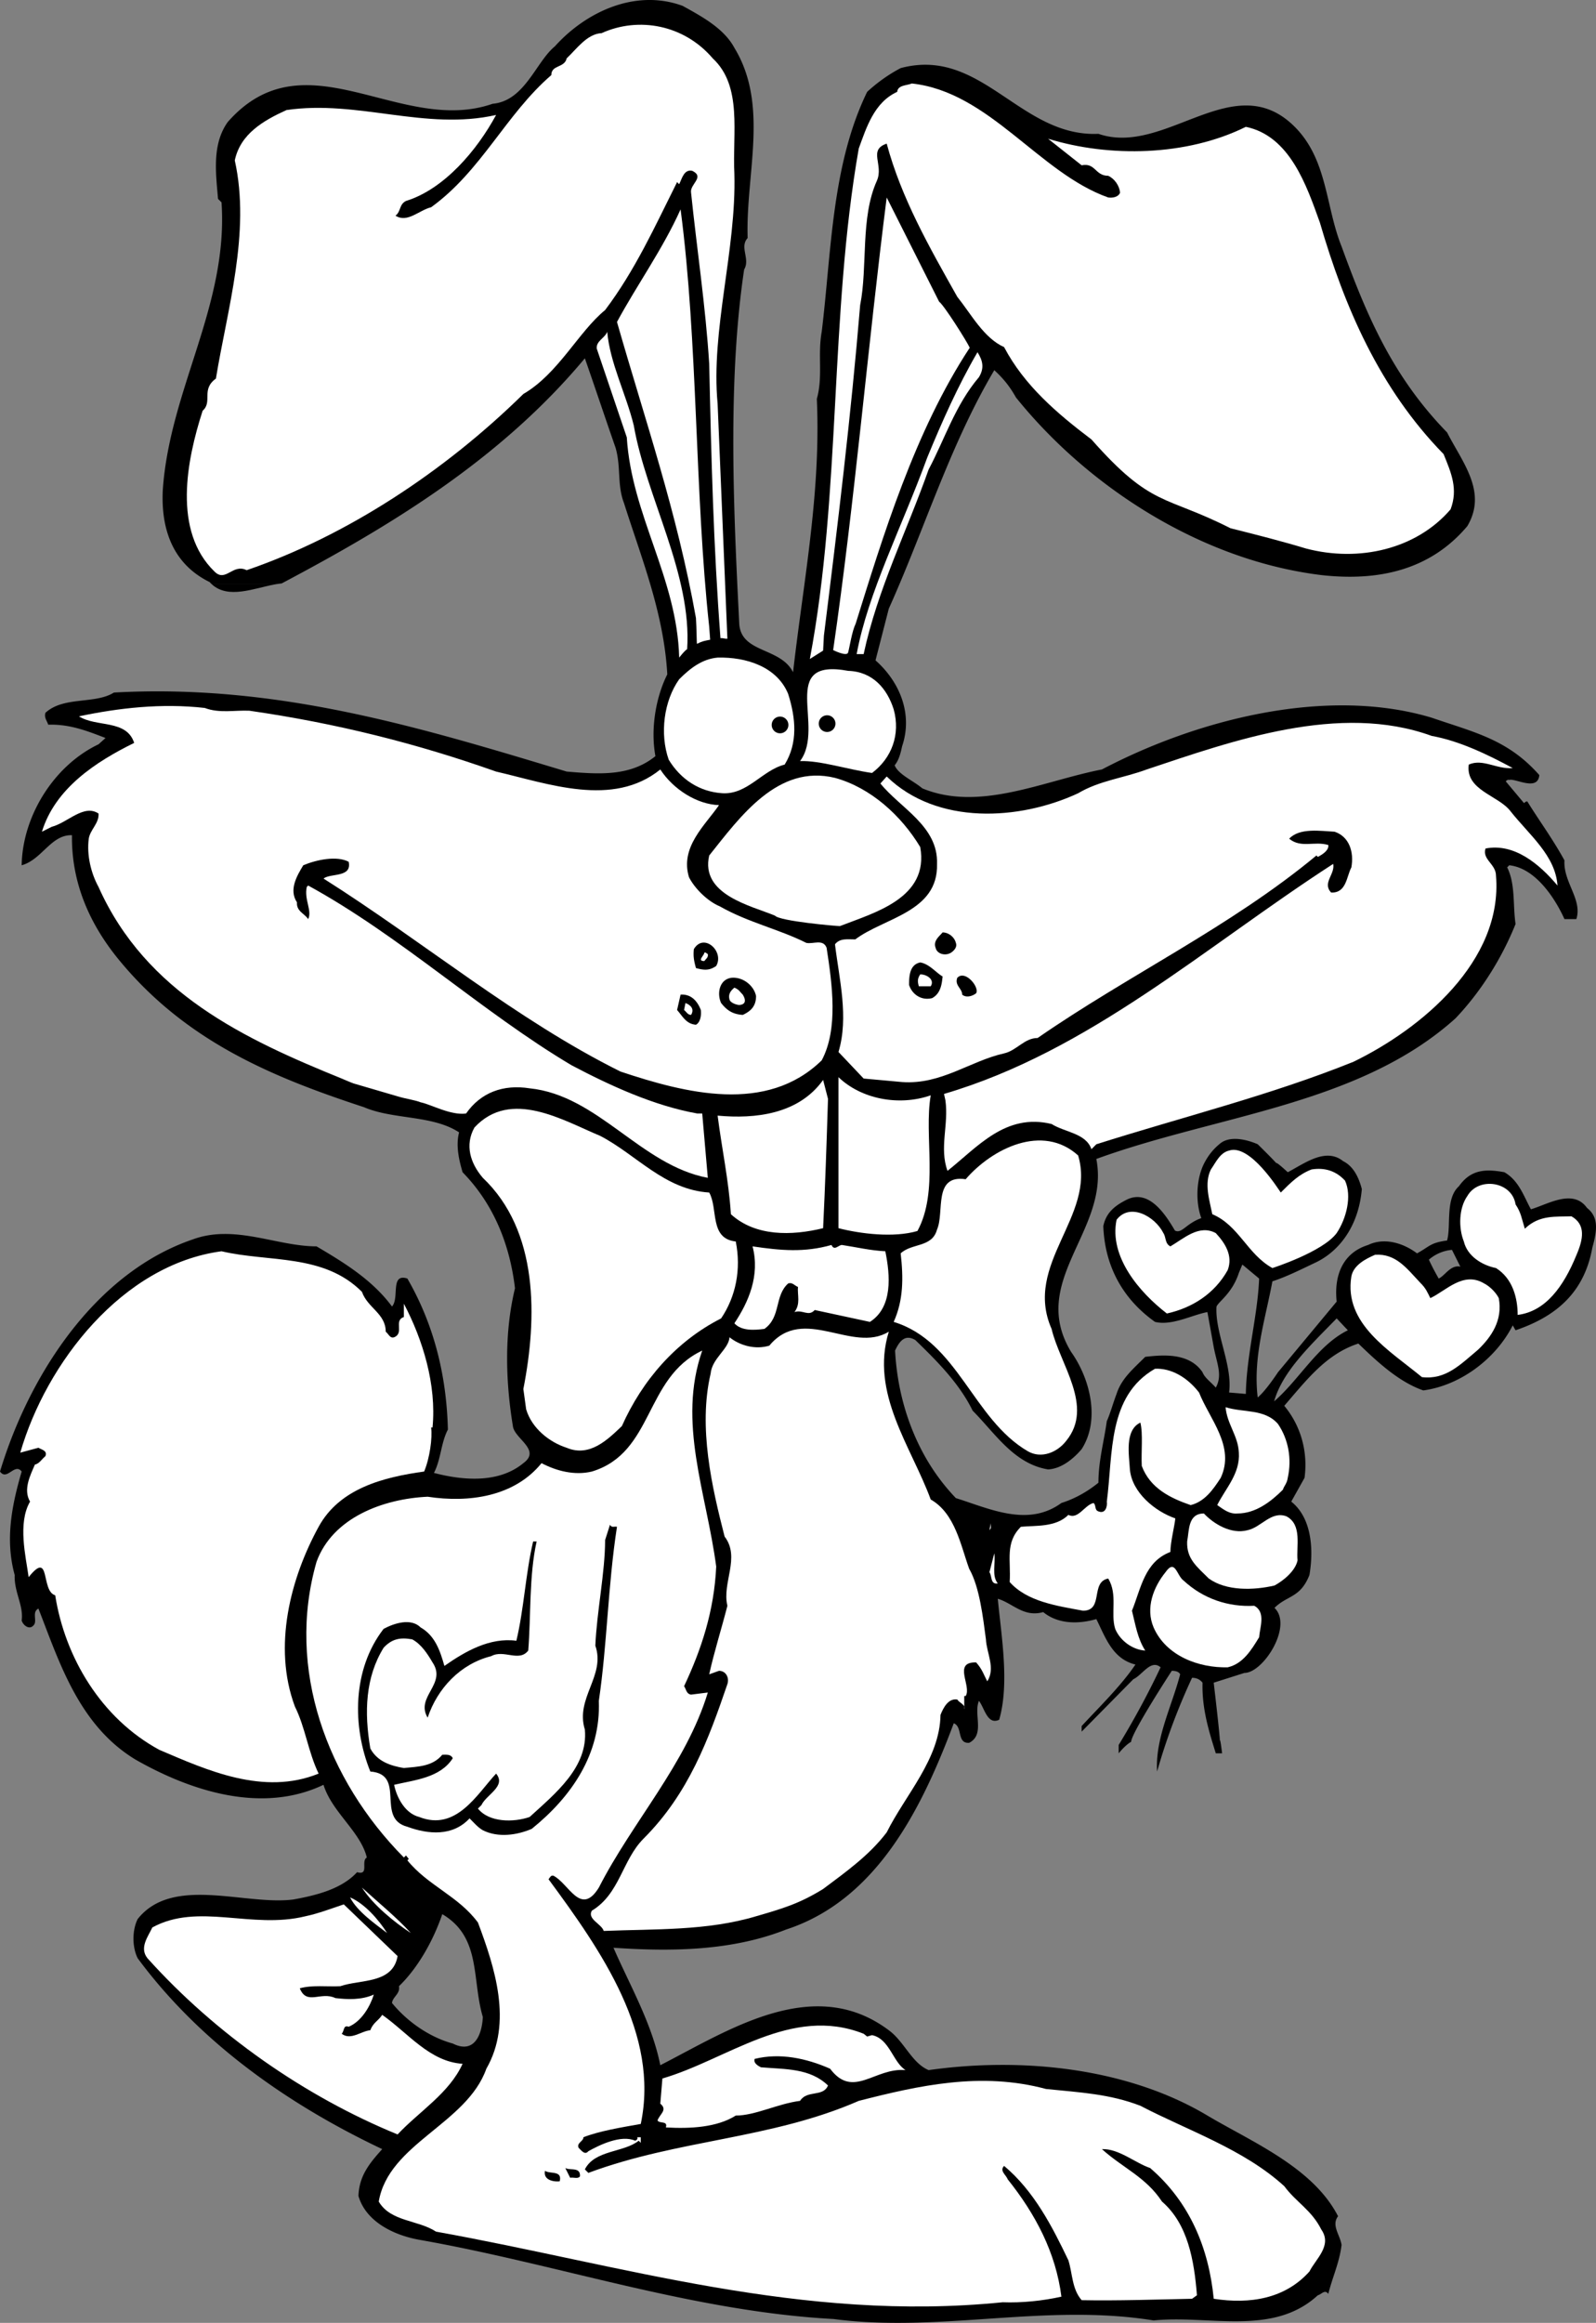 <svg xmlns="http://www.w3.org/2000/svg" width="228.415" height="332.189"><rect width="100%" height="100%" fill="#808080" stroke="none"/><path d="M138.703 249.24c-.312.017-.543-.038-.719-.148-.836-.527-.406-2.238-1.484-2.652-.328.875-.668 1.762-1.02 2.652-4.375 11.016-10.765 22.872-22.98 26.848-7.598 3-16.098 3.2-24.7 2.602 2.302 5.3 5.5 10.8 6.7 16.8 9.602-4.902 21.902-13.101 32.703-5 2.2 1.598 3.297 4.7 5.7 5.7 13.5-1.903 28.5-.301 39.898 6.5 6.402 3.8 15.101 7.398 18.699 14.398-1 1.3.3 2.7.5 4.102-.297 2.5-1.297 4.597-1.898 7-.5-.7-1 .097-1.5.199-6.399 5.898-15.5 2.8-23.5 3.601-15.5-2.5-30.5 1.797-45.801-.203-20.2-1.097-39.301-7.797-59.098-11.297-3.601-.601-7.8-2.5-8.902-6.3.101-2.903 1.601-4.7 3.402-6.7-13.101-6.203-25.902-15-35-27.3-.8-1.602-.8-4 0-5.602 5-6.3 15.399-1.898 22.297-2.8 3.3-.598 6.902-1.5 9.102-3.9 1.8.5.5-1.6 1.398-2.1-.898-3.7-5-6.5-6.2-10.4-8.8 4.2-19 .9-26.898-3.6A21.462 21.462 0 0 1 16 249.091c-5.57-5.105-7.96-12.542-10.5-19.05-1 .5-.098 1.8-.7 2.398-.597.7-1.5 0-1.698-.7.3-2.1-1.102-4.1-1-6.5-1.399-5.1-.399-10 1-14.8-1-1.3-2.102 1.402-3.102 0 .273-.902.57-1.812.89-2.723 4.481-12.8 13.551-25.996 26.712-30.476 6-2.2 12 1 17.699 1 3.902 2.3 8 4.8 10.8 8.601 1.102-1.203-.3-4.8 2.2-4 3.699 6.399 5.601 13.598 5.8 21.598-.527 1.004-.777 2.145-1.039 3.277-.238 1.016-.488 2.028-.96 2.922 4.199 1.102 9.3 1.5 12.8-1.398.723-.527.942-1.031.88-1.524-.16-1.28-2.235-2.476-2.38-3.777-1-6.098-1.3-13.098.301-19.7-.703-6-2.902-11.898-7.5-16.6-.121-.41-.242-.848-.351-1.298-.332-1.41-.528-2.96-.149-4.402-3.8-2.5-9.402-1.8-13.601-3.598-13.102-4.3-25.5-9.402-35.102-21.101-4.098-5-6.797-10.899-6.7-17.8-3-.099-4.3 3.5-7.198 4.3.101-6.899 4.5-14.2 11-17.3l1-.9c-2.602-1-5.102-2-8.2-1.902-.199-.597-.601-1-.402-1.699 2.602-2.398 7.102-1.2 9.8-2.898 23.403-1.301 43.903 5 64.802 11.3 4.699.399 9.101.7 12.699-2.203-.7-3.797 0-8.297 1.699-11.699-.254-4.496-1.215-8.73-2.426-12.848-1.16-3.945-2.55-7.789-3.773-11.652-1-2.598-.399-5.098-1.2-7.898-1.5-4.301-2.898-8.5-4.398-12.801-12.101 14.5-27.902 24-43.402 32.2-.336.03-.688.081-1.043.151h-8.906A5.967 5.967 0 0 1 30 83.24c-5.098-2.5-7-7.3-6.7-13.2 1-14.402 9.403-26.402 8.403-41.1l-.5-.5c-.3-3.599-.902-7.802 1.399-11 11.101-12.599 24.699 2 37.898-2.599 4.602-.402 6.203-6 8.902-8.203 4.399-4.898 11.5-8.297 18.301-5.797 2.7 1.5 5.899 3.2 7.399 6 5 8.2 1.601 18 1.898 27.2-1.2 1.3.402 3-.5 4.5-2.121 14.14-1.664 30.468-.977 45.05.09 1.915.188 3.801.278 5.649.3 4.2 5.902 3.3 7.699 6.898.484-4.242 1.07-8.406 1.625-12.547 1.164-8.742 2.184-17.39 1.777-26.55.899-3.2.098-6.301.7-9.602 1.398-11.398 1.398-23.8 6.5-34.3 1.3-1.2 2.898-2.4 4.8-3.4 11.598-3.1 17.098 9.9 28.301 9.4 9.598 3.3 19.399-9.7 28.098-1 4.699 4.702 4.402 11.402 6.699 17.1 3.602 9.9 7.3 18.602 15.102 26.602 2.199 4.297 5.8 8.5 2.898 13.399-5.398 6.398-12.898 7.898-20.898 7-17.2-2.102-33.399-12.602-43.7-25.399-.902-1.601-1.8-2.703-3.101-3.902-5.75 9.707-9.242 20.387-13.594 30.652a158.671 158.671 0 0 1-1.504 3.45l-1.902 7.398c3.402 3 5.402 7.602 3.8 12.3-.335 1.65-.71 2.274-1.062 2.704.523 1.316 2.676 2.203 3.961 3.297 8.203 3.398 17.402-1.102 25.703-2.7 13.7-7.199 32.2-11.902 47.2-7.402 6.097 2.102 10.898 3.102 15.398 8.203-.2 2.399-3.5.399-4.301.7-.2-.102-.398.097-.5.199l2.602 3.101c.199-.101.3-.3.5-.203 1.601 2.602 3.601 5.301 5.3 8.403-.199 3.097 2.598 5.597 1.7 8.398h-1.7c-1.402-3.098-4.199-7.3-7.902-7.7l-.297.302c1.2 2.398.797 5.398 1.2 8.097-1.801 4.5-4.7 9.403-8.602 13.5-13.801 12.403-34.098 13.801-51.399 20.102.04.2.075.402.102.601 1.441 9.883-9.781 17-3.703 27 2.699 3.797 4.199 9.7 1.5 13.899-.137.16-.278.316-.426.476-1.16 1.223-2.691 2.336-4.375 2.422-1.984-.324-3.605-1.238-5.047-2.422-2.121-1.746-3.848-4.074-5.75-5.976-1.902-3.899-5.101-7.102-8.203-10.102-1.5-.898-2.297.203-2.898 1.5.261 5.086 1.586 10.13 3.972 14.578a29.457 29.457 0 0 0 4.727 6.524c4.8 1.5 10.3 4.2 15.101.7 1.899-.599 3.7-1.599 5.301-2.9 0-1.495.184-2.921.422-4.324.258-1.503.57-2.976.777-4.476.5-1.102.899-2.602 1.399-3.899.699-2.203 2.402-3.601 4.101-5.3 2.598-.301 6.301-.602 8.2 2.199.3.8 1.199 1.398 1.898 2.2 1-1.802.145-3.45-.297-5.802l-.902-5c-2.2.403-5.098 2-7.5 1.403-4.801-3.403-7.2-8.2-7.399-13.7.399-1.902 1.598-2.902 3.399-3.8 3.172-1.52 5.535 2.199 6.851 4.441.996.496 1.559-.992 3.774-1.781-.875-2.426-.696-5.688.422-7.86.543-1.054 1.273-1.984 2.152-2.703 1.402-1.297 3.902-.699 5.5 0 0 0 1.895 1.852 2.664 2.703 0-.226 1.637 1.297 1.637 1.297.715-.37 1.508-.863 2.34-1.297 1.832-.968 3.84-1.68 5.562-.3.176.09.344.187.504.3 1.246.875 1.84 2.368 2.195 3.7-.48 5.539-3.441 9.074-6.8 10.597-1.899.903-4.102 2-6 2.602-1 5.398-2.801 10.8-2.102 16.601 1.145-.914 2.902-3.601 2.902-3.601l8.399-10.102c-.399-3.699.844-6.96 4.5-8.097 2.3-1.102 5-.301 7 1.199 1.844-1 1.844-1.5 4.3-1.84.602-2.098-.3-5.96 1.7-7.762 1.699-2.398 3.8-2.5 6.5-2 2.101 1.203 2.8 3.5 3.8 5.301 2.399-.7 6.024-3 8.024-.2 1.586 1.25 1.543 2.962.766 5.688-1.102 6.098-4.79 9.711-10.989 11.813l-.402-.7c-2.5 4.9-7.598 8.598-12.797 9.301-3.5-1.203-6.601-4.101-9.3-6.703-4.602 1.5-7.403 5.203-10.602 8.903a13.093 13.093 0 0 1 2.91 6.675 13.73 13.73 0 0 1-.008 3.625l-1.902 3.399c3 2.398 3.199 7 2.601 10.5-1.3 3.3-3.199 2.898-5 4.7 2.676 2.573-1.601 9.3-4.3 9.3l-4.399 1.398s.89 7.512.89 8.453c0-.94.31 1.649.31 1.649H174c-.168-.55-.34-1.098-.508-1.649-.8-2.664-1.472-5.386-1.39-8.453-.399-.5-.899-.699-1.5-.699a90.916 90.916 0 0 0-3.676 9.152 83.644 83.644 0 0 0-1.324 4.25c-.09-1.425.066-2.843.363-4.25.68-3.242 2.101-6.445 2.937-9.652-.199-.398-.699-.5-1.199-.5 0 0-5.785 8.863-5.816 10.152-.844.461-1.785 1.649-1.785 1.649v-1.2l.273-.449c2.094-3.46 4-7.007 5.727-10.652-1.399-1.2-2.602 1.102-3.899 1.7l-7.402 7.5v-.798c2.5-2.703 5.601-5.703 7.699-8.8-3.297-.801-4.297-3.903-5.598-6.5-2.402.699-5.402.8-7.601-1-2.801.8-4.399-1.301-6.5-1.903.5 5.301 1.699 12.102.199 17.301-1.7.8-2.098-1.7-2.898-2.7-.77 1.825.77 4.575-1.145 5.852a3.036 3.036 0 0 1-.254.149zm69.098-70.5a5.808 5.808 0 0 0-3.301 1.4c.402.902 1 2 1.402 2.702.899-.402 1.7-2 3.098-1.703zm-30 2.102-.5 1.2c-.965 2.949-2.906 4.074-3.2 4.82-.226 3.777 2.333 8.418 1.801 12.277l2.399.203c.101-5.601 1.699-11.203 1.902-16.5zm13.5 7.7c-3.7 3.8-7.75 7.562-8.95 11.86 3.602-3.099 6.25-8.06 10.551-10.161zm-128 85.199c-1.301 3.8-3.5 7.7-6.2 10.3.2 1.098-.898 1.5-1 2.4 2.2 2.698 5.399 4.901 8.7 5.8 3.199 1.601 4.199-1.5 4.3-3.8-1.601-5.4-.199-11.4-5.8-14.7"/><path d="M39.258 83.592c-2.985.555-6.555 2.094-8.906 0h8.906"/><path fill="#fff" d="M99.75 92.077c.777-.395 1.05-.426 1.887-.59l-.137-1.848c-2.098-19.297-1.598-40.797-4.098-59.699-2.5 5.602-6.3 10.902-9.101 16.102 4 14 8.59 27.16 11.3 42.336.102 1.511.102 3.672.149 3.699"/><path d="M164.902 29.94v.7c-.699.202-1.902-.298-2.199-1.2v-1.2c1.2-.198 1.2 1.2 2.2 1.7m3.8.2c-.101.202-.3.3-.203.5-.898-.598-2.797-.598-2-2.2 1 .102 2.102.7 2.203 1.7M55.902 32.342c-.5.2-1 .5-1.402.7-1.5-.903 1-1.801 1.402-.7"/><path fill="#fff" d="M112.8 99.24c1.102 3.5 1.403 7-.5 10.102-3.198.797-5.3 4.297-8.898 4.098-3.3-.2-6-2-7.699-4.8-1.3-3.7-.703-8.4 1.5-11.5 1.598-1.598 3.297-2.9 5.5-3.098 4.098-.102 8.5 1.3 10.098 5.199m15.101 2.199c1 3.602-.3 7-3.101 9.102-3.5-.5-7.399-1.801-10.301-1.7 3.703-4.902-3.297-14.8 6.902-12.902 3.473.106 5.551 2.512 6.5 5.5m3.801 19.7c1.297 7.3-6.562 9.374-11.5 11.3-.5 0-8.601-.7-9.3-1.5-3.45-1.426-10.7-3-9.403-8.598 4.402-5.5 9.8-13.101 18-11.101 5.102 1.398 9.5 5.398 12.203 9.898m1.5 35.501c-1 5.8 1.2 13.702-1.902 19.402-3.399 1-8.2.398-11.301-.403v-21.597c3.203 3.097 8.602 4.199 13.203 2.597m-14.703.501c-.2 6.402-.398 12.3-.7 18.5-4.5 1.1-9.698 1.202-13.198-2-.301-4.798-1.301-9.4-1.899-14.098 5.399.5 11.598-.2 15.098-5.102l.699 2.7m-17 13.402c1.3 2.3 0 6.597 3.8 7 .802 4 0 7.898-2.097 11-6.5 3.3-11.3 8.898-14.203 15.398-2 1.902-4.598 4.5-7.898 3.102-2.5-.801-5-2.801-5.801-5.5l-.399-2.903c2-10.199 2.2-22.597-5.8-30.199-1.801-2.098-2.602-4.7-1.2-7.2 5.2-5.6 12.7-1 18 1.2 5.2 2.7 9.2 7.7 15.598 8.102"/><path fill="#fff" d="M154.3 165.24c2.602 8.7-7.898 15.5-3.8 24.802 1.203 5.097 6.102 11.097 2.102 16-1.301 1.699-3.602 2.597-5.5 1.5-7.899-4.602-10-15.7-19.2-18.5 1.399-3.102 1.399-6.301 1-9.801 1.598-1.5 4.5-.8 5.2-3.399 1.101-2.5-.602-7.902 4.101-7.203 3.797-4.398 11-8 16.098-3.398M120.5 178.042c2 .3 4.102.8 6.203.898.7 3.402 1.098 8-2.203 10.102l-7.898-1.7c-.899 1-1.7-.101-2.899.297.899-1.199.399-2.398.5-3.597-.5-.2-.8-.7-1.402-.5-2 1.8-1 4.8-3.399 6.5-1.5.199-3.3.3-4.3-.801 2-3 3.699-6.8 2.601-11 4.098.601 7.399.898 11.297-.2.402.9 1 0 1.5 0m-68.7 6.699c.802 2.302 3.403 3.102 3.403 5.7.399.3.598 1 1.2.8 1.5-.6-.102-2.398 1.398-2.898v-1.902c2.699 5.102 4.699 11.602 4.101 17.7h-.199c.2 1.5-.203 4.402-1 6.3-5.8.8-12.101 2.402-15.101 7.902-4 7.297-6.602 17.098-3.399 25.7 1.5 3 1.899 6.5 3.399 9.597-7.899 3.203-16-.5-22.801-3.398-8.301-4.5-13.5-13.2-14.899-22.102-2.101-.597-.601-6.597-3.8-2.597-.399-2.903-1.602-7.7.199-10.801-1-1.7 0-3.7.699-5.3.602-.099 1-.802 1.5-1.2.3-.8-.5-.899-1-1.2l-2.598.7c3.7-12.8 14.598-26.899 28.801-28.8 6.797 1.6 14.598.3 20.098 5.8M183.3 170.542c1.5-1.5 2.602-2.602 4.403-3.301 1.899-.3 3.5.2 4.797 1.601 1 2.2.203 5.399-1.2 7.5-2 2.7-9.198 5-9.198 5-3.602-2-4.801-6.101-8.602-7.703-.398-2-1.2-4.398-.2-6.398.7-1 1.302-2.399 2.602-2.7 3-1 7.098 5.598 7.399 6m33.601 1.699c.801 1.2.868 2 1.325 3.477 2.109-2.039 4.476-1.675 6.675-1.777 2.098 1.2 1.684 3.3.7 5.574-1.832 4.477-4.399 8.028-8.399 8.528 0-2.403-.703-5.2-3.101-6.7-2-.402-4.102-1.703-4.602-3.8-.797-2-.7-4.801.5-6.5 1.602-2.801 6.402-2.102 6.902 1.199m-50.402 4.101c.402.598.203 1.5 1 1.899 1.902-1.102 4.102-3.2 6.5-1.899 1.3 1.399 2.5 3.2 1.703 5.297-1.902 3.403-5.101 5.403-8.703 6.203-3.898-3-8.297-8.101-7.2-13.402 1.903-2.5 5.5-.5 6.7 1.902m36.75 7.086c.836.813 1.05 1.414 1.453 2.211 2.2-1 4.7-3.898 7.7-2.097.8.398 1.699 1.3 2.097 2.097.602 3.203-1.105 5.602-2.973 7.387-2.566 2.152-4.625 4.316-8.027 3.914-4.598-3.8-11.2-7.598-10.098-14.398.301-1.602 2-2.5 3.399-3.102 3-.2 4.55 1.988 6.449 3.988"/><path fill="#fff" d="M127.203 190.44c-2.703 8.8 3.2 16.402 6 24 3.5 2 4.297 6.602 5.5 9.902 1.5 2.598 2 7.098 2.399 10.098.101 2 1.398 4.102.199 6-.5-.898-.7-1.7-1.598-2.7-3.402-.1-.601 3.4-1.5 4.802H138v1.898c.203-.7-.7-.898-1-1.398-1.297-.2-2 1.199-2.398 2.199-.102 6.3-5 11.398-7.7 16.8-2.5 3.301-5.902 5.7-9.101 8.098-3.399 2.102-5.801 2.801-9.598 3.903-7 2.097-14.402 1.8-21.8 2.097-.301-1-2.403-1.699-1.7-2.898 4-2.399 4.344-7.246 7.399-10.3 6.468-6.466 9.3-14.2 12-22.099.3-.902-.2-1.902-1.2-1.902l-1.402.5c.703-3.2 1.703-6.3 2.602-9.8-.801-3.298 1.898-6.9-.399-9.9-1.8-7-3.8-15.6-2-23.3.2-2.2 2.598-3.5 2.7-5.2 1.5 1.2 3.699 1.802 5.699 1.2 4.898-5.898 11.898 1.2 17.101-2"/><path d="m146.402 224.842-.5.399c-.8-1.3-.5-3.5-.199-5 1.598.5.297 3.3.7 4.601"/><path fill="#fff" d="M103.11 91.26c-1-13.203-1.31-25.52-1.61-39.218-.5-8.102-1.797-16.7-2.598-24.5-.199-1.2 2-2.2.2-3.102-1.2-.3-1.5 1.102-1.899 1.902l-.3-.3c-3.2 6.398-6 12.597-10.301 18.3-3.801 3.098-6.7 9.098-11.7 12-11.3 11.098-25.3 20.297-39.601 25.2-2-1-3 1.8-4.598.199-6-5.8-4-15.899-1.703-23 1.477-1.29-.281-3.024 1.902-4.602 1.598-9.797 5-20.898 2.7-31.199.8-3.8 4.101-5.7 7.398-7.2 10.203-1.5 19.902 3 30 .7-2.7 5-7.398 10.602-12.898 12.3-1 .5-.7 1.5-1.5 2.102 1.699 1.098 3.398-.8 5.101-1.203 7.2-5.199 10.7-13.297 17.2-18.898 0-1.5 1.898-1 2.199-2.399 1.398-1.3 2.898-3.5 5-3.601 5.3-2.399 11.8-1.2 15.898 3.601 4.3 4 2.8 10.7 3.102 16.5.3 10.899-3.399 22.399-2.399 32.899l1.399 33.601c-.332.028-.645-.12-.993-.082"/><path fill="#fff" d="M98.344 92.827c-.418.3-.79.781-1.14 1.215-.302-11.403-6.802-20.301-7.5-31.5l-4.302-12.7c-.101-1.101 1.2-1.5 1.5-2.402.399 4.5 2.7 8.902 3.801 13.402 1.797 10.297 8.34 21.286 7.64 31.985m60.259-64.587c.699.102 1.5-.1 1.699-.698-.098-1-.801-2-1.7-2.403-1.898 0-1.8-1.898-3.8-1.5L150 19.842c8.8 2.7 19.8 2.5 28.3-1.703 6.302 1.301 8.7 8.403 10.602 13.703 3.5 12 8.5 23.7 17.7 33.098 1.101 2.7 2.101 5 1 7.902-4.899 5.7-13.102 7.598-20.7 5.598-3.3-1-7.199-2-10.8-2.898-9.434-4.785-11.258-2.914-19.899-12.7-4.902-3.703-9.601-7.703-12.5-13.203C140.801 48.342 139 44.94 137 42.44c-4-7.098-8-14.098-10.098-21.898-2.699.898-.402 3-1.402 5.3-2.398 5.297-1.297 12.297-2.398 17.797-1.301 15.703-3.188 31.262-5.188 47.262l-.113 2.14-1.899 1.2c4.5-23.8 2.801-49.102 7-73 1.098-3 2.2-6.602 5.5-8.102.098-1 1.399-.898 2.098-1.199 11.102 1.2 18.203 12.8 28.102 16.3"/><path fill="#fff" d="M138.785 49.73c-7.902 12-12.457 27.097-16.32 39.448-.543 1.13-.844 3.25-1.086 4.137-.176.637-2.14-.348-2.14-.348 3.1-21.3 4.964-43.527 7.663-64.726l7.5 14.898c.7.5 3.98 5.688 4.383 6.59"/><path fill="#fff" d="M139.895 50.37c.734 1.16 1.027 2.23.207 3.57-3.399 4-4.899 8.887-7.2 13.2-3.101 8.8-7.3 17.1-9.3 26.402h-1c1.644-8.86 6.43-18.055 10.101-28.102 2.098-5.098 4.395-10.273 7.192-15.07M35.703 101.64c12.5 1.8 24 4.702 35.297 8.702 7.402 1.7 16.703 5.2 23.5-.3 1.902 2.898 5.3 5 8.402 5.097-2 2.903-5.601 6-4.3 10.301.8 1.602 2.664 3.45 4.414 4.176 4.125 2.336 8.386 3.226 12.386 5.226 1 .2 2.399-.601 2.899.7.8 5.199 1.699 11.597-.7 16.097-7.898 7.703-19.5 4.703-28.8 1.602-14.899-7.399-28.098-18.5-42.5-27.602 1-.797 4.101-.097 3.601-2.398-1.699-.899-4.601-.3-6.5.5-.902 1.5-2.101 3.5-.902 5.3-.098 1.301 1.102 1.598 1.602 2.4.601-1.2-.602-2.802-.2-4.599l.2-.203C57.3 133.842 69 144.741 81.8 152.342c5.5 2.899 11.8 5.797 18 6.899h.699l.8 9.2c-9.597-1.802-15.698-11.802-25.5-12.802-3.8-.597-7 .602-9.097 3.602-2.203.3-5-1.3-6.5-1.602-.703-.297-2.101-.5-3.101-.797l-6.5-1.902c-.301-.098-1.7-.7-1.7-.7-13.8-5.6-28-12.198-34.8-27.398-1.102-2-1.7-4.601-1.399-6.902.2-1.3 1.5-2.2 1.399-3.598-2.102-1.402-4.399 1.297-6.7 1.899l-1.402.7c1.902-6.2 7.703-10 13.203-12.7-1.101-3.399-5.402-2.2-7.902-3.8 5.699-1.2 11.8-1.9 18-1.2 2.101.8 4.3.3 6.402.398m180.798 8.203c-2.297.2-4.297-1.402-6.297-.5-.5 3.7 4.297 4.399 6 6.7 2.7 3.398 6.399 6.3 6.7 10.597-2.602-3.097-6.2-6.097-10.301-5.297-.5 1.598 1.5 2.2 1.5 3.899 1 12.2-10.7 21.898-20.399 26.601-11.902 4.797-24.5 7.899-36.8 11.797l-.7.703c-.8-2.3-3.8-2.402-5.703-3.601-6.598-1.602-10.598 3.3-14.898 6.7-1.2-3.302.199-6.599-.301-10.099l-.2-.902c20.801-6.098 37.301-21 55.7-32.898.3 1.5-1.598 2.699-.301 4.097 2.203.102 2.203-2.297 2.902-3.597.399-2.2-.3-4.403-2.402-5.102-2-.098-5-.598-6.5 1 1.703 1.402 3.602.3 5.602.902.101.7-.7 1.297-1.5 1.7l-.2-.2c-12.3 10.2-26.902 17.098-39.902 26.098-1.898 0-3 1.8-4.797 2.2-4.902 1.1-9 4.5-14.601 4.1l-5.5-.5-3.602-3.8c1.5-5 .102-10.398-.5-15.398.703-.903 1.8-.7 2.902-.7 4.098-3.101 11.899-3.902 11.7-10.8.199-5.403-5.301-8-8.102-11.5l.902-1c7.2 7 19 6.3 27.399 2.398 3-1.8 6.601-2.2 9.8-3.398 12.301-4.102 27.602-9.602 40.801-4.801 3.899.7 7.899 2.601 11.598 4.601m-114 114.2c-.297 6.3-2.098 11.8-4.598 17.097.301.403.301 1.102 1 1.203l2.399-.3c-3.098 10.199-10.801 18.5-15.598 27.898-2.601 4.2-4.3-.598-6.5-1.7-.402-.1-.5.302-.703.5 7.602 10.302 15.902 22.2 13.203 35-2.8.5-5.902 1-8.203 1.9 0 .6-1 .8-.7 1.5.403.402.903 1.1 1.403.5 1.598-.9 4.7-2.4 6.7-1.5.199-.098.398-.2.3-.5h.5v.8l-.3-.3c-2.102 1.702-6.301 1.3-7.7 4.1l.5.5c12.899-4.8 26.098-4.8 38.7-10.3 8.597-2.2 17.5-4.2 26.8-1.7 4.899.5 9.098.7 13.5 2.4 6.7 3.5 14.797 6.202 20.598 11.5 1.699 2.3 3.902 3.402 5.3 6.202 1.602 2.297-.8 4.2-1.699 6-3.5 3.899-8.5 4.7-13.699 3.899-.703-7.2-3.402-13.8-9.101-18.7-2.102-.699-4.5-2.8-6.899-2.699 3 2.7 6.297 4 8.598 7.5 3.699 3.2 4.601 8.399 5 13.399l-.7.5c-4.898.101-10.8.3-15.8.2-1.399-1.599-1.301-3.802-1.899-5.7-2.3-4.8-4.902-9.899-9.199-13.5-.703.7.297 1.3.5 1.898 4 5 6.899 10.5 7.7 16.801-2.7.602-5.7.902-8.403.8-28.797 2.9-54.398-5.3-81.098-10.1-2.601-1.7-6.5-1.4-8.199-4.298 1.399-8.3 12.598-11.101 15.399-19 3.8-6.601 1.199-14.5-1.2-20.902-2.8-3.8-7.199-5.3-10.101-8.898l.199-.2-.398-.5-.301.297c-11-11.097-16.899-27-12.5-42.297 2.3-6.3 9.5-9 15.902-9.3 5.899.898 12.399 0 16.297-4.801 2.102 1.101 4.703 1.8 7.203 1.2 8.899-2.7 7.5-13.4 15.797-17.302-3.598 10.301.602 20.301 2 30.903m69.102-24.902c1.5 3.8 5.199 7.702 3.101 12.202-1.101 1.7-2.3 3.399-4.3 3.899-2.903-1-5.801-2.399-7-5.602-.102-2 .199-4.597-.2-6.199-2.3 1.102-1.601 4.7-1.5 6.7.297 3.3 3.598 6 6.5 7-.101 1.1-.703 3.402-.703 4.8-3.7 1.402-4.2 5.2-5.5 8.402.5 2 .8 4 1.902 5.7-1.8-.102-3.601-1.403-4.3-3.102-.7-2.2.398-4.898-1-7.2-2.602.5-.602 4.602-3.602 4.602-3.797-.703-8-1.3-10.5-4.101.203-3.102-.7-5.602 1.602-7.899 2.101-.203 5 .098 6.8-1.703 1.399.703 2.301-1.398 3.598-1.699.402.3.102 1 .703 1.2 1 .402 1.297-.7 1.2-1.4.898-6.898.097-15.1 6.898-19 2.3-.1 4.601 1.2 6.3 3.4"/><path fill="#fff" d="M182.902 203.64c1.5 2.202 2 5 1.399 7.702-.113.817-.528 1.149-.7 1.7-1.699 1.699-3.898 3.398-6.5 3.398-1.199.102-2-.598-2.898-1.2 1.2-2.398 3.297-4.5 3.098-7.5-.098-2.398-1.7-4.1-1.899-6.5 2.5.802 5.598.2 7.5 2.4"/><path fill="#fff" d="M178.5 218.842c2-.402 3.402-2.8 5.602-2 2.3 1.2 1.398 4.297 1.601 6.297-.3 1.5-2 2.903-3.3 3.602-3 .7-6.903.8-9.403-1-1.7-1.7-3.2-2.8-3.098-5.3.301-1.599.098-4 2.399-4 1.402 1.5 3.902 3 6.199 2.401m-36.898 0 .199-1v.7zm0 0"/><path d="M88.3 218.342c-1.3 8.399-1.398 16.797-2.597 24.899.297 7.601-3.902 13.7-9.601 18.3-2.102.9-4.801 1.301-7 .2-.7-.399-1.301-1.102-1.899-1.7-2.402 2.598-5.902 2.301-8.902 1.2-4.598-1.2-.098-7.5-5.301-7.899-2.598-6.402-2.598-14.601 1.902-20.402 1.5-.8 3.899-1.598 5.301-.2 2.098 1.2 2.797 3.4 3.399 5.5 3-2.1 6.5-4.1 10.3-3.6 1.098-4.598 1.301-9.5 2.399-14.2h.5c-1.098 4.902-.801 10.7-1.2 15.602-1.3 1.699-3.5-.2-5.3.8-4.399 1.098-7.7 4.598-9.098 8.797-1.8-3 2.797-4.797.7-7.898-.7-1.2-1.602-2.602-2.903-3.3-1.7-.302-2.898-.099-4.098 1.198-2.601 4.203-2.8 9.203-1.902 14.403 1 1.898 3 2.5 4.8 2.8 2-.203 4.102-.203 5.5-1.902.602 0 1.2-.098 1.5.5-1.8 2.8-5.398 3.102-8.398 3.8.399 1.9 1.598 4.102 3.598 4.602 5.3 2.098 8.3-3.3 11-6.203 1.5 1.801-1.398 3-2.098 4.5l-.5.5c1.598 2 5.098 2 7.399 1.203 3.601-3.3 8.402-7.101 7.902-12.5-1.402-4.5 3-7.703 1.5-12 .2-4.8 1.399-10.5 1.399-15.101l.699-2.2c.199.5.699.2 1 .301"/><path fill="#fff" d="M142.8 226.44c-1.097.2-.8-1.098-1.198-1.598l.699-2.703c.199 1.5-.399 3.203.5 4.301m26.601-.398c2.801 2.597 6.399 3.8 10.098 3.597 1.703.903.8 3.102.703 4.5-1.101 1.801-2.3 3.801-4.5 4.301-4.101.102-8.8-1.598-10.601-5.7-1.2-2.8 0-5.8 1.699-7.898 1.402-2 1.601.5 2.601 1.2M58.8 276.44c-2.3-1.5-5.398-4-7-6.5 2.302 2.102 4.903 4.2 7 6.5m-3.398 0c-1.699-1.3-4.3-3.098-5.3-5.098 2.101.899 4.101 3.2 5.3 5.098m1.5 3.3c-.699 4-5.3 3.302-8.199 4.302-1.902.097-4-.2-5.8.3 1 2.5 3 .399 5.097 1.399 1.703.2 3.703.3 5.5-.5-.5 1.601-1.7 3.8-3.598 4.601-.8-.3-.601.598-1 1 1.301 1 2.801-.402 4.098-.5.402-1.101 1.102-1.3 1.703-2.203 3.7 2.602 6.797 6.703 11.5 7-1.902 4.203-6.203 6.801-9.3 10.102-13.2-5.399-26-14.3-35.801-25.2-1.2-1.5.101-3.1.699-4.402 6.601-3.597 14.199.301 21.902-1.597 1.899-.403 3.7-1.102 5.5-1.7l7.7 7.399m67.199 11.499.699-.198c2.5.5 3 3.898 4.8 5-4.398-.403-7.5 4.199-10.8-.2-3.399-1.5-7.2-2.3-10.801-1.402-.2.602.5 1 .902 1.2 3.5.3 7 .1 9.598 2.6-.7 1.7-3 .602-4 2.2-3.2.402-6.398 2.102-9.2 2.102-2.698 1.699-6.5 1.898-10 1.699.302-1-.898-.5-1.198-1 .3-.899 1.5-1.5.398-2.399l.3-3.601c9.302-2.7 18.403-10.5 28.802-6.399l.5.399"/><path d="M83 311.24c-.297.4-.898.102-1.398.2l-.7-1.398c.7.398 2.2-.2 2.098 1.199m-2.898.699c-.7.102-2.399-.098-2.102-1.5.703.5 2.5-.098 2.102 1.5m31.57-207.074a1.194 1.194 0 0 0 0-2.387 1.194 1.194 0 1 0 0 2.387m6.75-.188a1.194 1.194 0 0 0 0-2.386 1.194 1.194 0 1 0 0 2.386m18.378 30.164c.302.797-.698 1.399-.698 1.399-.801.5-2 .2-2.2-.7-.402-1 .598-1.699 1-2.199.801 0 1.676.61 1.899 1.5M102.5 138.14c-1 .702-1.797.6-2.898.3-.301-1.098-.399-1.7-.301-2.7 1.402-2.398 4.402.302 3.199 2.4m32.402 1.5c-.101.902-.199 2.402-1.5 3.1-1.601.4-2.902-.6-3.3-1.898 0-1.3.101-2.902 1.601-3.203 1.297.203 2.297 1.5 3.2 2m4.8 2.403c-.5.398-1.402.699-2 .199 0-.899-1.101-1.3-.703-2.399 1.102-1.203 3.203 1.297 2.703 2.2m-31.5.398c0 1.402-.687 2.137-1.902 2.7-1.5-.098-2.301-.7-3.098-1.7-.601-1.3-.3-3.3 1.399-3.598 1.699-.203 3.3 1.098 3.601 2.598m-7.903 2c.102.8-.097 1.8-.698 2.102-1.399-.102-1.899-1.2-2.7-2.102l.5-2.2c1.5-.1 2.399.9 2.899 2.2"/><path fill="#fff" d="M101.3 136.44c.102.5-.3.7-.5 1-1.097 0 0-.8 0-1.2.2-.1.302.102.5.2m31.903 4.602H131.5c-.2-.7-.2-1.102.203-1.7 1 0 2.098.797 1.5 1.7M106.3 142.24s.966 1.4-.534 1.485c-.625-.086-1.266-.394-1.364-.785-.199-.7.098-1.2.7-1.7.699.302.699.5 1.199 1m-7.399 2.9c-.5 0-.699-.5-1-.7l.2-1c.8.3 1.3.902.8 1.7"/></svg>
